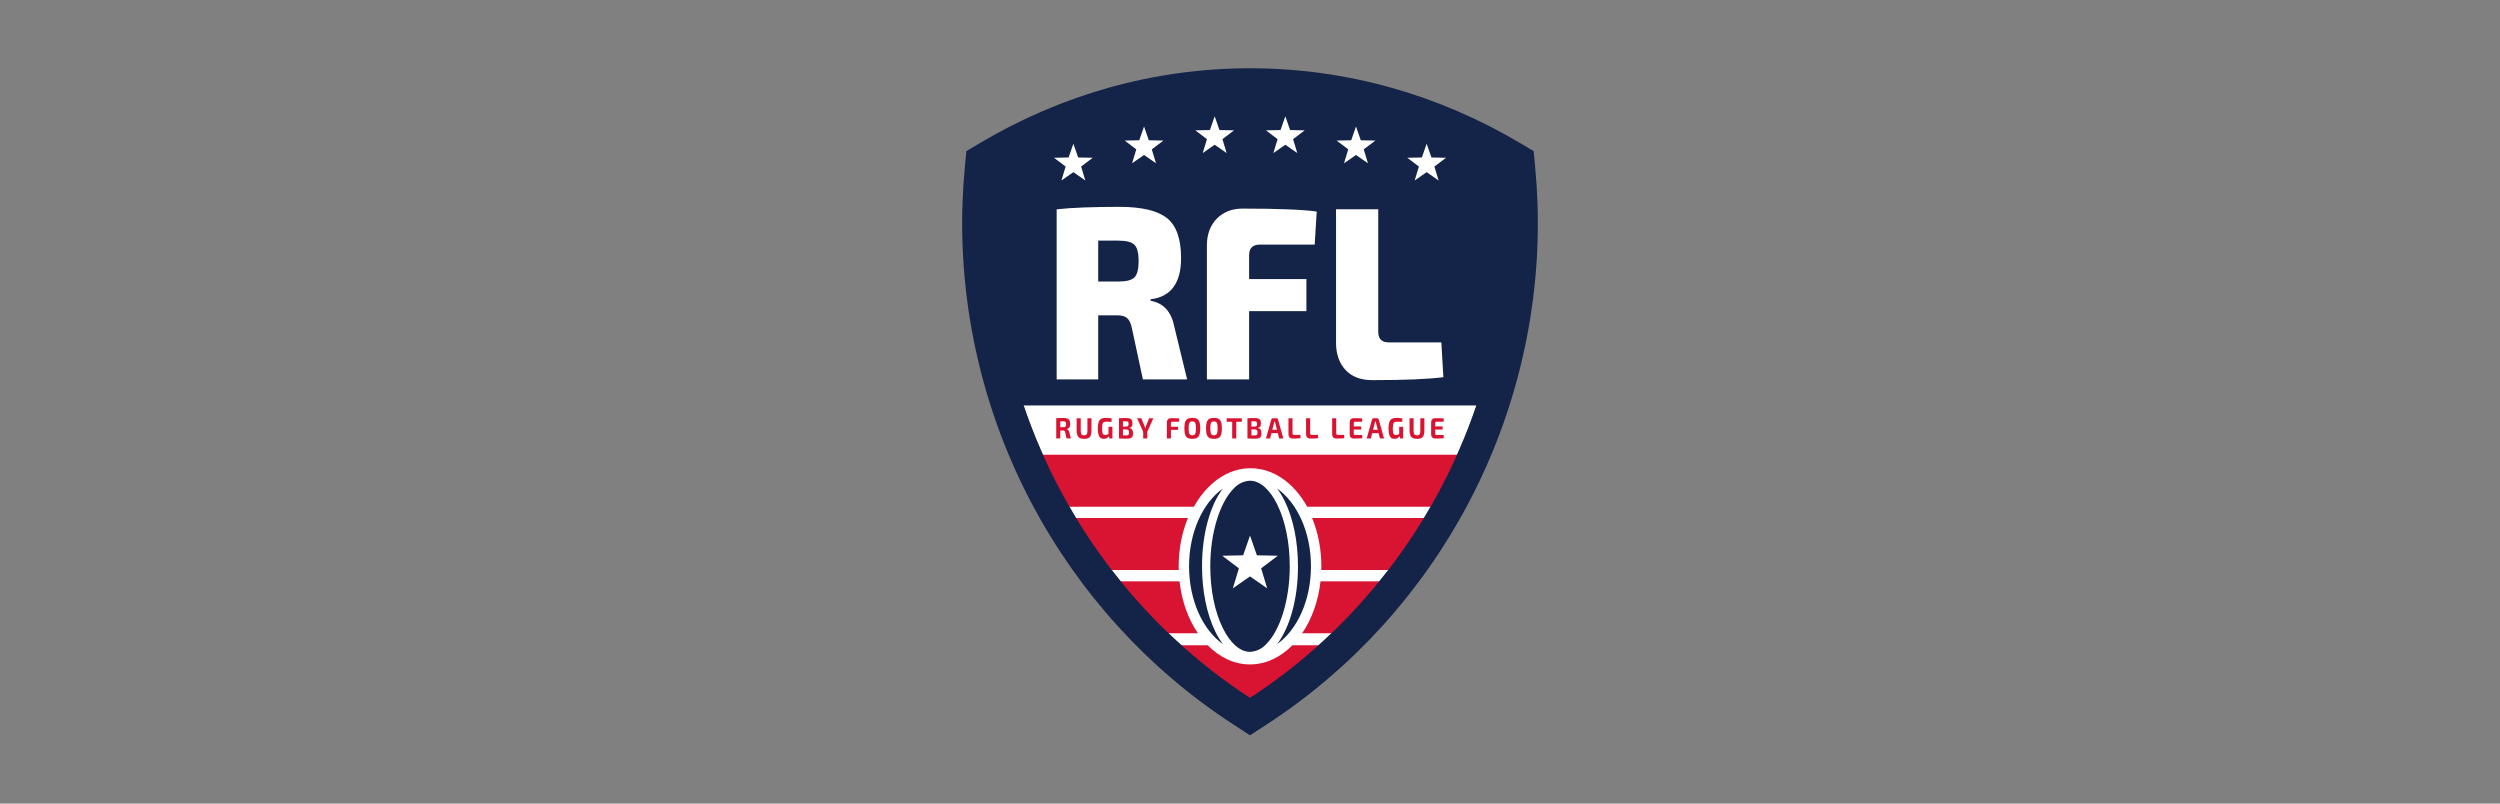 <svg width="280" height="90" viewBox="0 0 280 90" fill="none" xmlns="http://www.w3.org/2000/svg">
<rect x="0" y="0" width="280" height="90" fill="#808080" stroke="none"/>
<path d="M140.002 78.161C128.18 70.474 119.208 58.871 114.643 45.398H165.362C160.796 58.871 151.825 70.474 140.002 78.161Z" fill="white"/>
<path d="M131.326 72.268H135.257C136.585 73.617 138.225 74.416 140.001 74.416C141.779 74.416 143.419 73.617 144.747 72.268H148.678C146.283 74.42 142.716 77.394 140.001 79.16C137.287 77.394 133.721 74.42 131.326 72.268ZM145.837 70.929C146.91 69.352 147.65 67.341 147.898 65.106H155.484C153.82 67.157 152.028 69.102 150.12 70.929H145.837ZM129.883 70.929C127.976 69.102 126.184 67.157 124.52 65.106H132.105C132.354 67.341 133.094 69.352 134.167 70.929H129.883ZM147.984 63.841C147.988 63.705 147.991 63.567 147.991 63.429C147.991 61.461 147.613 59.616 146.955 58.019H160.479C159.257 60.032 157.924 61.976 156.486 63.841H147.984ZM123.517 63.841C122.079 61.976 120.747 60.032 119.524 58.019H133.049C132.389 59.616 132.012 61.461 132.012 63.429C132.012 63.567 132.016 63.705 132.02 63.841H123.517ZM146.407 56.752C144.947 54.133 142.648 52.442 140.063 52.442C137.477 52.442 135.179 54.133 133.719 56.753H118.838C117.75 54.864 116.759 52.92 115.869 50.93H164.257C163.367 52.92 162.376 54.864 161.288 56.753L146.407 56.752Z" fill="#D91432"/>
<path d="M119.683 48.212C119.654 48.169 119.617 48.133 119.574 48.106C119.54 48.084 119.502 48.068 119.462 48.06V48.043C119.548 48.036 119.63 48.004 119.698 47.952C119.757 47.901 119.8 47.835 119.821 47.76C119.848 47.67 119.861 47.577 119.859 47.483C119.859 47.311 119.832 47.176 119.78 47.079C119.726 46.981 119.638 46.908 119.532 46.873C119.42 46.833 119.273 46.813 119.092 46.812C118.969 46.812 118.864 46.813 118.776 46.814C118.689 46.815 118.608 46.818 118.535 46.822C118.461 46.826 118.382 46.834 118.299 46.845V49.104H118.749V48.219C118.839 48.22 118.946 48.22 119.074 48.22C119.126 48.217 119.177 48.232 119.219 48.263C119.254 48.291 119.28 48.342 119.298 48.417L119.456 49.104H119.936L119.757 48.4C119.746 48.333 119.721 48.268 119.683 48.212ZM119.371 47.716C119.363 47.739 119.35 47.759 119.333 47.776C119.316 47.794 119.295 47.807 119.273 47.816C119.212 47.836 119.148 47.846 119.083 47.843H118.749V47.191C118.848 47.189 118.959 47.189 119.083 47.189C119.148 47.186 119.212 47.196 119.273 47.217C119.295 47.225 119.316 47.238 119.333 47.255C119.35 47.272 119.363 47.293 119.371 47.315C119.393 47.38 119.402 47.448 119.4 47.516C119.402 47.584 119.393 47.651 119.371 47.716Z" fill="#D91432"/>
<path d="M121.791 48.207C121.794 48.318 121.783 48.43 121.757 48.539C121.734 48.618 121.695 48.675 121.64 48.708C121.586 48.74 121.512 48.757 121.418 48.757C121.34 48.761 121.263 48.743 121.194 48.708C121.139 48.675 121.1 48.618 121.077 48.539C121.051 48.43 121.039 48.318 121.043 48.207V46.848H120.586V48.207C120.586 48.436 120.614 48.62 120.67 48.758C120.718 48.889 120.815 48.997 120.941 49.059C121.066 49.121 121.233 49.153 121.442 49.153C121.639 49.153 121.796 49.121 121.915 49.059C122.035 48.995 122.126 48.887 122.17 48.758C122.221 48.62 122.247 48.436 122.247 48.206V46.848H121.791V48.207Z" fill="#D91432"/>
<path d="M124.149 48.609C124.128 48.621 124.109 48.633 124.087 48.645C124.043 48.669 123.997 48.687 123.949 48.7C123.896 48.713 123.841 48.72 123.785 48.719C123.698 48.719 123.628 48.697 123.577 48.652C123.525 48.608 123.488 48.531 123.466 48.425C123.441 48.279 123.43 48.13 123.433 47.982C123.432 47.855 123.439 47.727 123.456 47.601C123.465 47.52 123.489 47.443 123.529 47.372C123.56 47.321 123.608 47.282 123.665 47.262C123.734 47.241 123.805 47.231 123.878 47.233C123.949 47.233 124.018 47.233 124.084 47.235C124.149 47.235 124.215 47.237 124.281 47.239C124.346 47.242 124.414 47.245 124.483 47.249L124.519 46.886C124.456 46.864 124.39 46.848 124.324 46.837C124.257 46.826 124.187 46.817 124.114 46.81C124.04 46.804 123.958 46.801 123.869 46.801C123.644 46.801 123.465 46.837 123.331 46.91C123.196 46.983 123.1 47.105 123.041 47.276C122.983 47.446 122.953 47.678 122.953 47.973C122.953 48.25 122.976 48.475 123.022 48.649C123.068 48.823 123.14 48.95 123.238 49.03C123.337 49.111 123.463 49.151 123.618 49.151C123.717 49.153 123.814 49.134 123.905 49.096C123.982 49.062 124.054 49.017 124.118 48.961C124.151 48.932 124.182 48.9 124.21 48.866L124.254 49.106H124.591V47.803H124.149V48.609Z" fill="#D91432"/>
<path d="M126.473 47.944V47.924C126.602 47.911 126.695 47.862 126.751 47.778C126.808 47.694 126.837 47.571 126.836 47.41C126.836 47.255 126.813 47.135 126.765 47.05C126.714 46.962 126.631 46.898 126.534 46.871C126.427 46.837 126.285 46.82 126.106 46.82C125.988 46.82 125.886 46.821 125.799 46.822C125.711 46.824 125.63 46.826 125.555 46.829C125.481 46.832 125.404 46.838 125.324 46.847V49.106C125.412 49.112 125.497 49.117 125.581 49.122C125.664 49.127 125.755 49.129 125.853 49.13C125.952 49.131 126.068 49.132 126.201 49.132C126.366 49.132 126.5 49.115 126.602 49.081C126.698 49.053 126.779 48.989 126.829 48.903C126.878 48.818 126.902 48.698 126.902 48.542C126.902 48.362 126.87 48.22 126.807 48.118C126.743 48.017 126.631 47.959 126.473 47.944ZM126.082 47.184C126.146 47.182 126.211 47.19 126.273 47.207C126.294 47.214 126.314 47.225 126.331 47.24C126.348 47.255 126.361 47.273 126.37 47.294C126.391 47.353 126.401 47.416 126.398 47.478C126.401 47.541 126.392 47.603 126.371 47.662C126.364 47.682 126.352 47.701 126.336 47.716C126.32 47.732 126.301 47.743 126.28 47.75C126.224 47.768 126.165 47.777 126.106 47.776H125.772V47.184H126.082H126.082ZM126.418 48.646C126.409 48.668 126.396 48.688 126.378 48.705C126.361 48.722 126.34 48.735 126.318 48.742C126.254 48.762 126.187 48.771 126.121 48.769C125.992 48.769 125.878 48.768 125.772 48.767V48.094H126.112C126.18 48.093 126.248 48.104 126.313 48.127C126.337 48.136 126.358 48.15 126.375 48.167C126.393 48.185 126.407 48.207 126.416 48.23C126.439 48.299 126.449 48.372 126.446 48.444C126.449 48.513 126.439 48.581 126.417 48.646H126.418Z" fill="#D91432"/>
<path d="M128.702 46.848L128.359 47.679C128.342 47.725 128.328 47.772 128.317 47.82C128.305 47.871 128.293 47.919 128.281 47.964H128.251C128.242 47.919 128.231 47.871 128.219 47.82C128.208 47.772 128.193 47.725 128.174 47.679L127.828 46.848H127.354L128.037 48.357V49.107H128.493V48.363L129.176 46.848H128.702Z" fill="#D91432"/>
<path d="M131.456 46.838C131.345 46.837 131.237 46.836 131.132 46.836C130.999 46.836 130.891 46.878 130.81 46.962C130.728 47.047 130.687 47.158 130.688 47.298V49.105H131.144V48.146H131.943V47.792H131.144V47.399C131.142 47.377 131.145 47.354 131.152 47.333C131.16 47.312 131.171 47.292 131.186 47.275C131.202 47.26 131.221 47.248 131.242 47.241C131.264 47.233 131.286 47.23 131.308 47.232H132.054L132.078 46.872C131.986 46.861 131.887 46.853 131.781 46.847C131.675 46.842 131.566 46.839 131.456 46.838Z" fill="#D91432"/>
<path d="M134.226 47.048C134.157 46.959 134.062 46.892 133.954 46.858C133.682 46.782 133.396 46.782 133.124 46.858C133.016 46.893 132.921 46.959 132.85 47.048C132.78 47.136 132.73 47.256 132.698 47.408C132.635 47.784 132.635 48.168 132.698 48.544C132.73 48.696 132.781 48.816 132.85 48.904C132.921 48.993 133.016 49.059 133.124 49.094C133.395 49.171 133.682 49.171 133.954 49.094C134.061 49.06 134.156 48.994 134.226 48.904C134.295 48.816 134.345 48.696 134.377 48.544C134.441 48.168 134.441 47.784 134.377 47.408C134.345 47.256 134.295 47.136 134.226 47.048ZM133.907 48.448C133.882 48.561 133.841 48.641 133.782 48.687C133.723 48.732 133.642 48.755 133.539 48.755C133.434 48.755 133.352 48.732 133.293 48.687C133.234 48.641 133.192 48.561 133.168 48.448C133.143 48.334 133.131 48.177 133.13 47.976C133.13 47.773 133.143 47.615 133.168 47.503C133.192 47.39 133.234 47.311 133.293 47.266C133.352 47.22 133.434 47.197 133.539 47.197C133.642 47.197 133.724 47.22 133.782 47.266C133.84 47.311 133.882 47.39 133.907 47.503C133.932 47.615 133.945 47.773 133.945 47.976C133.945 48.177 133.932 48.334 133.907 48.448Z" fill="#D91432"/>
<path d="M136.652 47.048C136.583 46.959 136.488 46.892 136.38 46.858C136.109 46.782 135.822 46.782 135.55 46.858C135.442 46.893 135.347 46.959 135.276 47.048C135.206 47.136 135.156 47.256 135.124 47.408C135.06 47.784 135.06 48.168 135.124 48.544C135.156 48.696 135.206 48.816 135.276 48.904C135.347 48.993 135.442 49.059 135.55 49.094C135.822 49.171 136.109 49.171 136.38 49.094C136.488 49.06 136.583 48.994 136.652 48.904C136.721 48.816 136.771 48.696 136.803 48.544C136.867 48.168 136.867 47.784 136.803 47.408C136.771 47.256 136.721 47.136 136.652 47.048ZM136.333 48.448C136.309 48.561 136.267 48.641 136.208 48.687C136.149 48.732 136.068 48.755 135.965 48.755C135.86 48.755 135.778 48.732 135.719 48.687C135.66 48.641 135.618 48.561 135.593 48.448C135.565 48.292 135.553 48.134 135.556 47.976C135.556 47.773 135.569 47.616 135.593 47.503C135.618 47.39 135.66 47.311 135.719 47.266C135.778 47.22 135.86 47.197 135.965 47.197C136.068 47.197 136.149 47.22 136.208 47.266C136.267 47.311 136.309 47.39 136.333 47.503C136.358 47.615 136.371 47.773 136.371 47.976C136.371 48.177 136.358 48.334 136.333 48.448Z" fill="#D91432"/>
<path d="M138.006 46.848H137.389V47.24H138.006V49.107H138.462V47.24H139.083V46.848H138.006Z" fill="#D91432"/>
<path d="M140.861 47.944V47.924C140.99 47.911 141.083 47.862 141.14 47.778C141.196 47.694 141.225 47.571 141.225 47.41C141.225 47.255 141.201 47.135 141.154 47.05C141.103 46.962 141.02 46.898 140.922 46.871C140.816 46.837 140.673 46.82 140.494 46.82C140.377 46.82 140.275 46.821 140.187 46.822C140.1 46.824 140.019 46.826 139.944 46.829C139.869 46.832 139.792 46.838 139.713 46.847V49.106C139.801 49.112 139.886 49.117 139.969 49.122C140.053 49.127 140.144 49.129 140.242 49.13C140.341 49.131 140.457 49.132 140.59 49.132C140.755 49.132 140.889 49.115 140.991 49.081C141.087 49.053 141.168 48.989 141.218 48.903C141.266 48.818 141.291 48.698 141.291 48.542C141.291 48.362 141.259 48.22 141.195 48.118C141.131 48.017 141.02 47.959 140.861 47.944ZM140.47 47.184C140.535 47.182 140.599 47.19 140.661 47.207C140.683 47.214 140.703 47.225 140.719 47.24C140.736 47.255 140.749 47.273 140.758 47.294C140.78 47.353 140.789 47.416 140.786 47.478C140.789 47.541 140.78 47.603 140.76 47.662C140.752 47.682 140.74 47.701 140.724 47.716C140.708 47.731 140.69 47.743 140.669 47.75C140.612 47.768 140.553 47.777 140.494 47.776H140.16V47.184H140.471H140.47ZM140.806 48.646C140.797 48.668 140.784 48.688 140.767 48.705C140.749 48.722 140.729 48.735 140.706 48.742C140.642 48.762 140.576 48.771 140.509 48.769C140.38 48.769 140.266 48.768 140.16 48.767V48.094H140.5C140.569 48.093 140.637 48.104 140.702 48.127C140.725 48.136 140.746 48.15 140.764 48.167C140.782 48.185 140.796 48.207 140.805 48.23C140.827 48.299 140.837 48.372 140.834 48.444C140.837 48.513 140.827 48.581 140.806 48.646Z" fill="#D91432"/>
<path d="M143.077 46.884C143.049 46.86 143.014 46.847 142.977 46.848H142.545C142.508 46.847 142.473 46.86 142.445 46.884C142.416 46.908 142.395 46.942 142.387 46.979L141.787 49.107H142.256L142.406 48.511H143.116L143.267 49.107H143.732L143.135 46.979C143.127 46.942 143.107 46.908 143.077 46.884ZM142.502 48.134L142.676 47.447C142.686 47.41 142.694 47.372 142.701 47.334C142.709 47.296 142.715 47.259 142.721 47.224H142.801C142.807 47.259 142.814 47.295 142.822 47.334C142.83 47.372 142.838 47.41 142.846 47.447L143.02 48.134H142.502Z" fill="#D91432"/>
<path d="M144.924 48.704C144.902 48.705 144.88 48.702 144.86 48.695C144.839 48.688 144.821 48.676 144.805 48.662C144.79 48.645 144.779 48.625 144.772 48.603C144.764 48.582 144.762 48.559 144.763 48.537V46.848H144.307V48.645C144.307 48.782 144.345 48.895 144.421 48.984C144.498 49.072 144.611 49.116 144.76 49.117C144.913 49.117 145.067 49.115 145.221 49.111C145.369 49.109 145.517 49.099 145.664 49.081L145.643 48.704L144.924 48.704Z" fill="#D91432"/>
<path d="M146.897 48.704C146.875 48.705 146.853 48.702 146.832 48.695C146.812 48.688 146.793 48.676 146.777 48.662C146.762 48.645 146.751 48.625 146.744 48.603C146.737 48.582 146.734 48.559 146.736 48.537V46.848H146.279V48.645C146.279 48.782 146.318 48.895 146.394 48.984C146.471 49.072 146.583 49.116 146.732 49.117C146.886 49.117 147.039 49.115 147.193 49.111C147.341 49.109 147.489 49.099 147.636 49.081L147.615 48.704L146.897 48.704Z" fill="#D91432"/>
<path d="M149.819 48.704C149.797 48.705 149.775 48.702 149.755 48.695C149.734 48.688 149.715 48.676 149.699 48.662C149.684 48.645 149.673 48.625 149.666 48.603C149.659 48.582 149.656 48.559 149.658 48.537V46.848H149.201V48.645C149.201 48.782 149.239 48.895 149.316 48.984C149.392 49.072 149.505 49.116 149.654 49.117C149.807 49.117 149.961 49.115 150.115 49.111C150.263 49.109 150.411 49.099 150.558 49.081L150.538 48.704L149.819 48.704Z" fill="#D91432"/>
<path d="M151.66 47.275C151.674 47.26 151.692 47.248 151.711 47.241C151.73 47.234 151.751 47.231 151.771 47.232H152.562L152.583 46.869C152.487 46.858 152.385 46.851 152.275 46.846C152.166 46.842 152.055 46.839 151.942 46.838C151.828 46.837 151.716 46.836 151.605 46.836C151.473 46.836 151.367 46.877 151.287 46.961C151.206 47.043 151.166 47.154 151.166 47.291V48.66C151.166 48.795 151.206 48.905 151.287 48.989C151.368 49.072 151.473 49.115 151.605 49.115C151.716 49.115 151.828 49.114 151.942 49.113C152.055 49.112 152.166 49.109 152.275 49.103C152.385 49.098 152.487 49.091 152.583 49.082L152.562 48.719H151.771C151.751 48.72 151.73 48.717 151.711 48.71C151.692 48.703 151.674 48.691 151.66 48.676C151.632 48.641 151.619 48.596 151.622 48.552V48.106H152.452V47.753H151.622V47.399C151.619 47.355 151.632 47.31 151.66 47.275Z" fill="#D91432"/>
<path d="M154.36 46.884C154.333 46.86 154.297 46.847 154.261 46.848H153.828C153.791 46.847 153.756 46.86 153.728 46.884C153.699 46.908 153.679 46.942 153.67 46.979L153.07 49.107H153.538L153.689 48.511H154.399L154.55 49.107H155.015L154.418 46.979C154.41 46.942 154.389 46.908 154.36 46.884ZM153.785 48.134L153.959 47.447C153.969 47.41 153.977 47.372 153.985 47.334C153.992 47.295 153.998 47.259 154.004 47.224H154.085C154.09 47.259 154.097 47.295 154.105 47.334C154.113 47.372 154.121 47.41 154.129 47.447L154.303 48.134H153.785Z" fill="#D91432"/>
<path d="M156.71 48.609C156.689 48.621 156.669 48.633 156.647 48.645C156.604 48.669 156.558 48.687 156.51 48.7C156.456 48.713 156.401 48.72 156.346 48.719C156.258 48.719 156.189 48.697 156.137 48.652C156.085 48.607 156.048 48.532 156.026 48.425C156.002 48.279 155.991 48.13 155.994 47.982C155.992 47.855 156 47.727 156.016 47.601C156.025 47.52 156.05 47.443 156.089 47.372C156.12 47.321 156.168 47.282 156.225 47.262C156.294 47.241 156.366 47.231 156.438 47.233C156.51 47.233 156.578 47.233 156.644 47.235C156.709 47.235 156.775 47.237 156.841 47.239C156.907 47.242 156.974 47.245 157.044 47.249L157.08 46.886C157.016 46.864 156.951 46.848 156.884 46.837C156.818 46.826 156.747 46.817 156.674 46.81C156.6 46.804 156.519 46.801 156.429 46.801C156.204 46.801 156.025 46.837 155.891 46.91C155.757 46.983 155.66 47.105 155.602 47.276C155.543 47.446 155.513 47.678 155.514 47.973C155.514 48.25 155.537 48.475 155.582 48.648C155.628 48.822 155.7 48.95 155.799 49.03C155.897 49.111 156.024 49.151 156.179 49.151C156.277 49.153 156.375 49.134 156.465 49.096C156.543 49.062 156.615 49.017 156.679 48.961C156.712 48.932 156.742 48.9 156.771 48.866L156.814 49.105H157.151V47.803H156.71V48.609Z" fill="#D91432"/>
<path d="M159.074 48.207C159.077 48.318 159.066 48.43 159.04 48.539C159.025 48.608 158.983 48.668 158.924 48.708C158.869 48.74 158.795 48.757 158.702 48.757C158.608 48.757 158.533 48.74 158.478 48.708C158.422 48.675 158.383 48.618 158.36 48.539C158.334 48.43 158.322 48.318 158.325 48.207V46.848H157.869V48.207C157.869 48.436 157.897 48.62 157.953 48.758C158.001 48.889 158.099 48.997 158.224 49.059C158.35 49.121 158.517 49.153 158.726 49.153C158.922 49.153 159.079 49.121 159.198 49.059C159.318 48.995 159.41 48.887 159.453 48.758C159.504 48.62 159.53 48.436 159.53 48.206V46.848H159.074L159.074 48.207Z" fill="#D91432"/>
<path d="M160.893 48.718C160.872 48.72 160.851 48.717 160.832 48.71C160.813 48.702 160.795 48.691 160.781 48.676C160.754 48.641 160.74 48.596 160.744 48.551V48.106H161.573V47.753H160.744V47.399C160.74 47.355 160.754 47.31 160.781 47.275C160.795 47.26 160.813 47.248 160.832 47.241C160.851 47.234 160.872 47.231 160.893 47.232H161.683L161.704 46.869C161.609 46.858 161.506 46.851 161.397 46.846C161.287 46.842 161.176 46.839 161.063 46.838C160.949 46.837 160.837 46.836 160.726 46.836C160.594 46.836 160.488 46.877 160.408 46.961C160.327 47.043 160.287 47.154 160.287 47.291V48.66C160.287 48.795 160.327 48.905 160.408 48.989C160.488 49.073 160.594 49.115 160.726 49.115C160.837 49.115 160.949 49.114 161.063 49.113C161.176 49.112 161.287 49.109 161.397 49.103C161.506 49.098 161.608 49.091 161.704 49.082L161.683 48.719L160.893 48.718Z" fill="#D91432"/>
<path d="M143.06 56.523C142.226 54.818 141.112 53.84 140.002 53.84C139.656 53.857 139.316 53.943 139.004 54.092C138.691 54.242 138.411 54.452 138.18 54.711C136.646 56.243 135.551 59.617 135.551 63.424C135.551 66.038 136.044 68.489 136.943 70.325C137.777 72.03 138.891 73.008 140.001 73.008C140.347 72.991 140.687 72.905 141 72.755C141.312 72.606 141.592 72.395 141.823 72.136C143.357 70.605 144.452 67.231 144.452 63.424C144.452 60.809 143.958 58.359 143.06 56.523ZM140.002 64.558L138.079 65.893L138.757 63.655L136.891 62.242L139.233 62.194L140.002 59.985L140.771 62.194L143.114 62.242L141.247 63.655L141.925 65.893L140.002 64.558Z" fill="#142448"/>
<path d="M134.627 63.427C134.627 59.759 135.542 56.588 136.96 54.715C134.716 56.309 133.174 59.611 133.174 63.427C133.174 67.249 134.72 70.554 136.969 72.146C136.639 71.703 136.352 71.23 136.113 70.732C135.154 68.773 134.627 66.179 134.627 63.427Z" fill="#142448"/>
<path d="M143.033 54.707C143.363 55.15 143.65 55.623 143.889 56.12C144.848 58.08 145.374 60.674 145.374 63.426C145.374 67.094 144.459 70.266 143.041 72.139C145.285 70.544 146.828 67.243 146.828 63.426C146.828 59.604 145.282 56.299 143.033 54.707Z" fill="#142448"/>
<path d="M172.202 22.796C172.157 21.449 172.068 20.071 171.938 18.702L171.768 16.925L170.231 16.012C165.69 13.318 160.853 11.238 155.855 9.831C145.486 6.916 134.514 6.916 124.145 9.831C119.147 11.238 114.31 13.317 109.769 16.012L108.232 16.925L108.062 18.702C107.932 20.071 107.843 21.449 107.798 22.796C107.412 34.412 110.074 45.991 115.496 56.283C120.813 66.373 128.621 74.957 138.077 81.105L140 82.356L141.923 81.105C151.38 74.957 159.188 66.373 164.504 56.283C169.926 45.991 172.588 34.412 172.202 22.796ZM140 78.158C128.178 70.471 119.206 58.868 114.641 45.396H165.36C160.794 58.868 151.822 70.471 140 78.158Z" fill="#142448"/>
<path d="M120.218 19.283L118.878 20.213L119.351 18.654L118.051 17.67L119.682 17.637L120.218 16.098L120.754 17.637L122.386 17.67L121.085 18.654L121.558 20.213L120.218 19.283Z" fill="white"/>
<path d="M128.132 17.357L126.793 18.287L127.265 16.728L125.965 15.744L127.596 15.711L128.132 14.172L128.668 15.711L130.3 15.744L129 16.728L129.472 18.287L128.132 17.357Z" fill="white"/>
<path d="M151.871 17.357L150.531 18.287L151.003 16.728L149.703 15.744L151.335 15.711L151.871 14.172L152.407 15.711L154.038 15.744L152.738 16.728L153.211 18.287L151.871 17.357Z" fill="white"/>
<path d="M159.784 19.283L158.445 20.213L158.917 18.654L157.617 17.67L159.249 17.637L159.785 16.098L160.321 17.637L161.952 17.67L160.652 18.654L161.125 20.213L159.784 19.283Z" fill="white"/>
<path d="M132.959 42.494H128.004L126.772 36.751C126.654 36.199 126.474 35.822 126.231 35.619C125.988 35.417 125.624 35.315 125.137 35.316H122.999V42.493H118.346V23.444C119.989 23.26 122.328 23.168 125.363 23.168C127.862 23.168 129.639 23.587 130.696 24.424C131.752 25.262 132.28 26.757 132.28 28.91C132.28 31.708 131.14 33.245 128.86 33.521V33.687C130.319 33.944 131.207 34.92 131.526 36.613L132.959 42.494ZM122.999 31.533H125.263C126.151 31.533 126.751 31.377 127.061 31.064C127.371 30.751 127.526 30.144 127.527 29.242C127.527 28.34 127.372 27.733 127.061 27.42C126.751 27.107 126.151 26.951 125.263 26.95H122.999V31.533Z" fill="white"/>
<path d="M147.246 27.394H141.108C140.303 27.394 139.901 27.79 139.901 28.581V31.259H146.315V34.848H139.901V42.496H135.172V27.504C135.172 26.253 135.541 25.25 136.279 24.495C137.017 23.74 137.981 23.363 139.171 23.363C143.145 23.363 145.912 23.474 147.472 23.695L147.246 27.394Z" fill="white"/>
<path d="M154.364 23.441V37.163C154.364 37.954 154.758 38.35 155.546 38.35H161.431L161.658 42.243C160.014 42.463 157.357 42.574 153.684 42.574C152.393 42.574 151.395 42.192 150.691 41.428C149.987 40.664 149.635 39.648 149.635 38.377V23.441H154.364Z" fill="white"/>
<path d="M136.045 16.212L134.705 17.143L135.178 15.584L133.877 14.599L135.509 14.566L136.045 13.027L136.58 14.566L138.212 14.599L136.912 15.584L137.384 17.143L136.045 16.212Z" fill="white"/>
<path d="M143.957 16.212L142.617 17.143L143.089 15.584L141.789 14.599L143.421 14.566L143.957 13.027L144.493 14.566L146.124 14.599L144.824 15.584L145.296 17.143L143.957 16.212Z" fill="white"/>
</svg>
